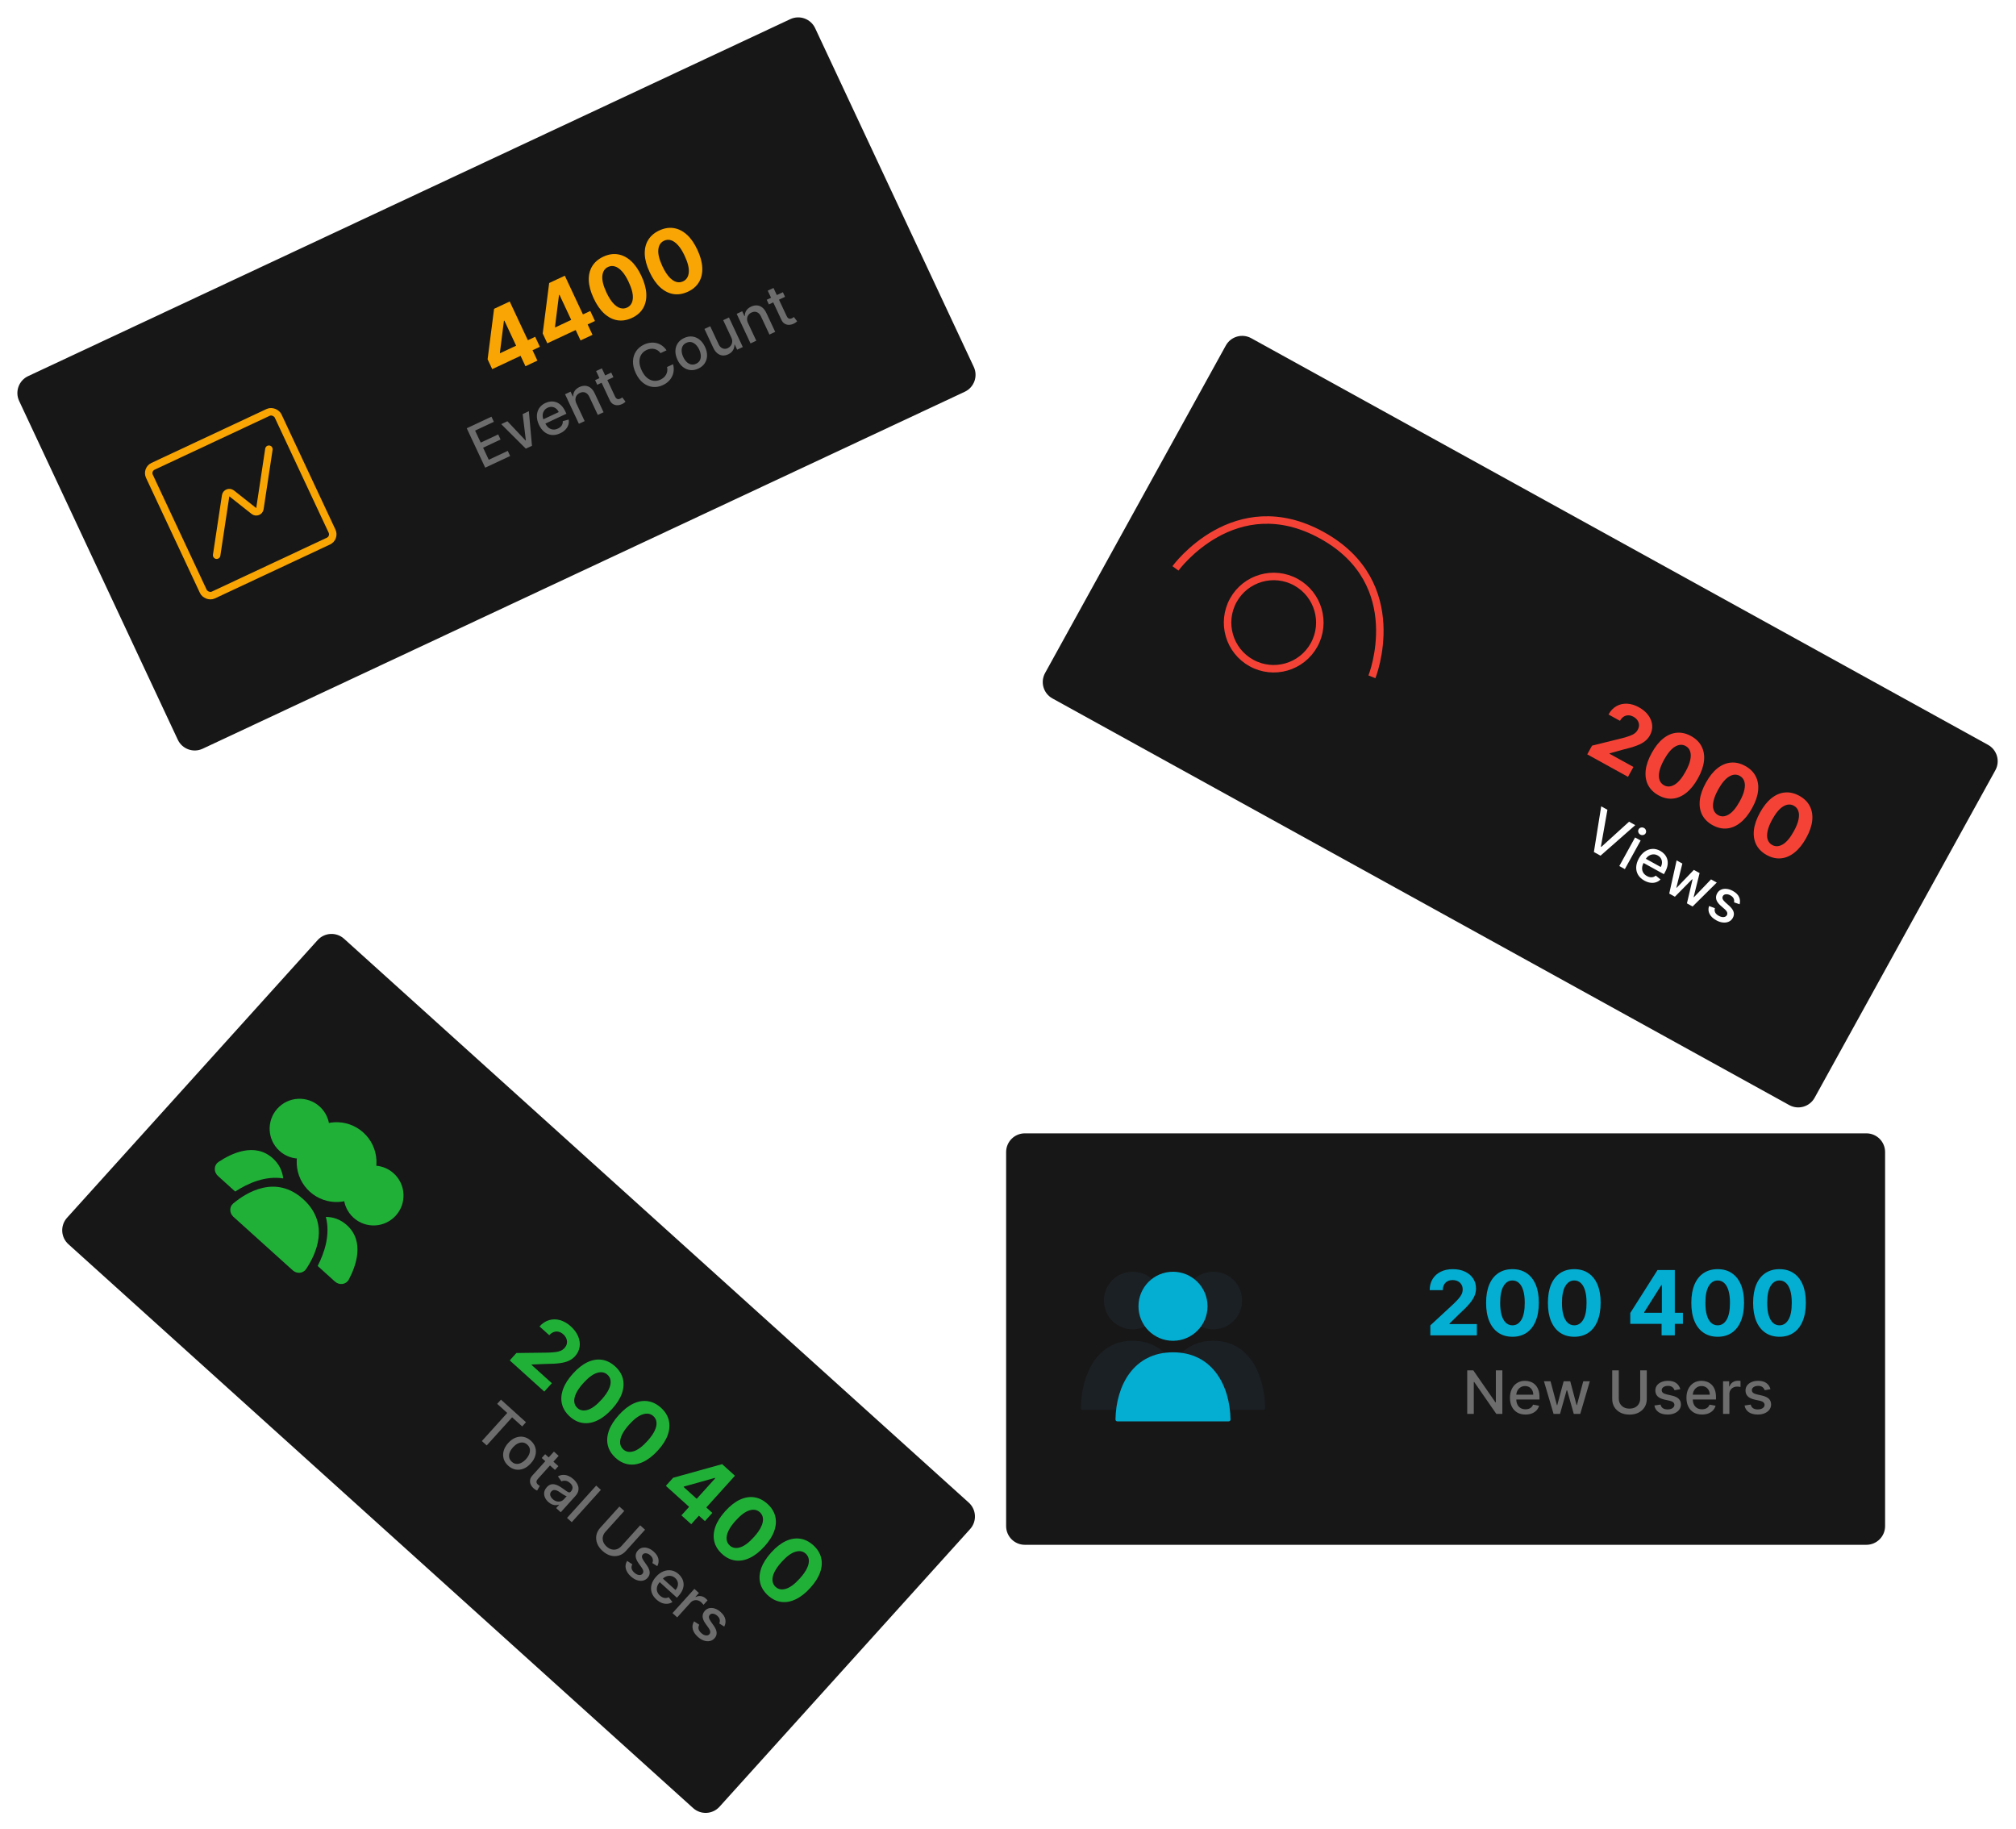 <svg width="539" height="489" viewBox="0 0 539 489" fill="none" xmlns="http://www.w3.org/2000/svg">
<g filter="url(#filter0_d_29_33)">
<path d="M84.924 251.336C86.775 249.286 89.936 249.124 91.986 250.974L259.014 401.728C261.064 403.578 261.225 406.74 259.375 408.79L192.373 483.024C190.523 485.074 187.362 485.236 185.312 483.386L18.284 332.632C16.234 330.782 16.072 327.62 17.922 325.57L84.924 251.336Z" fill="#171717"/>
</g>
<path d="M205.328 426.532C204.244 425.546 203.549 424.433 203.244 423.194C202.944 421.958 203.038 420.646 203.526 419.257C204.018 417.872 204.906 416.473 206.189 415.059C207.464 413.646 208.76 412.631 210.076 412.012C211.396 411.397 212.681 411.183 213.929 411.368C215.186 411.553 216.356 412.135 217.44 413.113C218.524 414.092 219.22 415.195 219.528 416.422C219.841 417.653 219.759 418.957 219.282 420.333C218.809 421.705 217.933 423.095 216.654 424.504C215.371 425.926 214.063 426.95 212.732 427.577C211.404 428.209 210.111 428.438 208.851 428.265C207.591 428.092 206.417 427.515 205.328 426.532ZM207.378 424.261C208.121 424.931 209.05 425.093 210.167 424.746C211.284 424.399 212.514 423.477 213.857 421.98C214.744 420.997 215.381 420.088 215.769 419.251C216.161 418.419 216.322 417.672 216.252 417.012C216.186 416.356 215.906 415.805 215.413 415.359C214.675 414.693 213.751 414.529 212.642 414.868C211.533 415.206 210.312 416.109 208.979 417.578C208.081 418.573 207.43 419.493 207.027 420.339C206.631 421.184 206.467 421.938 206.533 422.603C206.603 423.263 206.885 423.816 207.378 424.261Z" fill="#20B038"/>
<path d="M193.062 415.461C191.978 414.475 191.283 413.362 190.978 412.123C190.678 410.887 190.771 409.575 191.26 408.186C191.752 406.801 192.64 405.402 193.923 403.988C195.198 402.575 196.494 401.559 197.81 400.941C199.13 400.326 200.415 400.112 201.663 400.297C202.92 400.482 204.09 401.064 205.174 402.042C206.258 403.021 206.954 404.123 207.262 405.351C207.575 406.582 207.493 407.886 207.016 409.262C206.543 410.634 205.667 412.024 204.387 413.433C203.105 414.855 201.797 415.879 200.466 416.506C199.138 417.138 197.844 417.367 196.585 417.194C195.325 417.021 194.15 416.444 193.062 415.461ZM195.112 413.19C195.855 413.86 196.784 414.022 197.901 413.675C199.018 413.328 200.248 412.406 201.591 410.909C202.478 409.926 203.115 409.017 203.503 408.18C203.895 407.348 204.056 406.601 203.986 405.941C203.92 405.285 203.64 404.734 203.147 404.288C202.409 403.622 201.485 403.458 200.376 403.797C199.267 404.135 198.046 405.038 196.713 406.507C195.815 407.502 195.164 408.422 194.761 409.268C194.365 410.113 194.201 410.867 194.267 411.532C194.337 412.192 194.619 412.745 195.112 413.19Z" fill="#20B038"/>
<path d="M178.024 397.238L179.971 395.081L193.072 391.441L194.932 393.12L192.237 396.106L191.136 395.113L182.855 397.431L182.764 397.533L190.451 404.471L188.469 406.666L178.024 397.238ZM182.187 405.129L184.837 402.194L185.75 401.284L193.933 392.218L196.501 394.536L184.806 407.493L182.187 405.129Z" fill="#20B038"/>
<path d="M164.598 389.77C163.514 388.784 162.819 387.671 162.514 386.431C162.213 385.196 162.307 383.884 162.795 382.495C163.288 381.11 164.175 379.711 165.459 378.297C166.734 376.884 168.03 375.868 169.346 375.25C170.666 374.635 171.95 374.421 173.199 374.606C174.455 374.791 175.626 375.373 176.71 376.351C177.794 377.33 178.49 378.432 178.798 379.66C179.111 380.891 179.028 382.194 178.552 383.571C178.079 384.942 177.203 386.333 175.923 387.742C174.64 389.164 173.333 390.188 172.001 390.815C170.674 391.447 169.38 391.676 168.12 391.503C166.86 391.33 165.686 390.753 164.598 389.77ZM166.648 387.499C167.39 388.169 168.32 388.331 169.437 387.984C170.553 387.637 171.783 386.715 173.127 385.218C174.014 384.235 174.651 383.326 175.039 382.489C175.431 381.657 175.591 380.91 175.521 380.25C175.456 379.594 175.176 379.043 174.682 378.597C173.944 377.931 173.021 377.767 171.912 378.106C170.803 378.444 169.582 379.347 168.249 380.816C167.35 381.811 166.7 382.731 166.296 383.577C165.901 384.422 165.737 385.176 165.803 385.841C165.873 386.501 166.154 387.054 166.648 387.499Z" fill="#20B038"/>
<path d="M152.332 378.699C151.247 377.713 150.553 376.6 150.248 375.36C149.947 374.125 150.041 372.813 150.529 371.424C151.021 370.039 151.909 368.64 153.193 367.226C154.468 365.813 155.764 364.797 157.08 364.179C158.4 363.564 159.684 363.35 160.933 363.535C162.189 363.72 163.36 364.302 164.444 365.28C165.528 366.259 166.224 367.361 166.532 368.589C166.844 369.82 166.762 371.123 166.286 372.5C165.813 373.871 164.937 375.262 163.657 376.671C162.374 378.093 161.067 379.117 159.735 379.744C158.408 380.376 157.114 380.605 155.854 380.432C154.594 380.259 153.42 379.682 152.332 378.699ZM154.382 376.428C155.124 377.098 156.054 377.26 157.17 376.913C158.287 376.566 159.517 375.644 160.861 374.147C161.748 373.164 162.385 372.255 162.773 371.418C163.164 370.586 163.325 369.839 163.255 369.179C163.19 368.523 162.91 367.972 162.416 367.526C161.678 366.86 160.755 366.696 159.646 367.035C158.537 367.373 157.316 368.276 155.983 369.744C155.084 370.74 154.433 371.66 154.03 372.506C153.635 373.351 153.47 374.105 153.537 374.77C153.607 375.43 153.888 375.983 154.382 376.428Z" fill="#20B038"/>
<path d="M136.286 363.7L138.068 361.726L146.535 361.619C147.27 361.593 147.907 361.549 148.447 361.485C148.991 361.425 149.464 361.312 149.866 361.146C150.271 360.977 150.628 360.721 150.937 360.38C151.279 360 151.488 359.595 151.562 359.165C151.641 358.73 151.597 358.304 151.43 357.886C151.268 357.464 150.997 357.082 150.617 356.739C150.221 356.381 149.803 356.149 149.363 356.043C148.923 355.937 148.488 355.961 148.057 356.116C147.627 356.271 147.225 356.555 146.852 356.968L144.251 354.621C145.017 353.773 145.873 353.211 146.82 352.933C147.767 352.655 148.741 352.657 149.741 352.94C150.741 353.223 151.692 353.771 152.595 354.586C153.523 355.424 154.182 356.317 154.573 357.267C154.971 358.216 155.102 359.153 154.964 360.077C154.826 361.001 154.421 361.836 153.747 362.583C153.305 363.072 152.772 363.468 152.148 363.769C151.528 364.075 150.711 364.297 149.696 364.438C148.685 364.574 147.37 364.646 145.749 364.652L142.184 364.798L142.104 364.887L147.545 369.798L145.523 372.038L136.286 363.7Z" fill="#20B038"/>
<path d="M132.927 375.318L133.939 374.196L140.625 380.23L139.612 381.352L136.917 378.919L130.133 386.435L128.834 385.263L135.618 377.747L132.927 375.318ZM135.876 391.856C135.268 391.308 134.864 390.69 134.662 390.003C134.461 389.316 134.461 388.609 134.662 387.883C134.864 387.157 135.267 386.459 135.871 385.789C136.477 385.117 137.133 384.643 137.837 384.365C138.542 384.088 139.246 384.014 139.95 384.144C140.654 384.275 141.31 384.614 141.917 385.162C142.524 385.71 142.929 386.328 143.13 387.015C143.332 387.702 143.331 388.41 143.126 389.139C142.922 389.868 142.517 390.569 141.911 391.241C141.307 391.91 140.654 392.382 139.952 392.657C139.249 392.931 138.546 393.004 137.843 392.873C137.139 392.743 136.483 392.404 135.876 391.856ZM136.835 390.801C137.229 391.156 137.649 391.347 138.096 391.372C138.542 391.397 138.983 391.293 139.419 391.059C139.858 390.827 140.265 390.503 140.641 390.087C141.014 389.674 141.293 389.237 141.479 388.777C141.67 388.317 141.731 387.864 141.663 387.42C141.594 386.975 141.363 386.576 140.97 386.22C140.573 385.862 140.149 385.671 139.697 385.646C139.248 385.623 138.803 385.729 138.362 385.964C137.926 386.198 137.521 386.522 137.148 386.935C136.773 387.351 136.491 387.788 136.302 388.245C136.116 388.706 136.059 389.156 136.13 389.598C136.204 390.042 136.439 390.443 136.835 390.801ZM149.293 391.972L148.379 392.985L144.84 389.791L145.754 388.778L149.293 391.972ZM148.104 388.083L149.365 389.221L143.834 395.349C143.613 395.594 143.483 395.811 143.445 396.001C143.409 396.188 143.428 396.356 143.503 396.505C143.583 396.654 143.692 396.79 143.829 396.915C143.931 397.006 144.026 397.079 144.114 397.133C144.203 397.188 144.272 397.23 144.322 397.259L143.609 398.507C143.511 398.469 143.381 398.403 143.221 398.31C143.058 398.219 142.874 398.083 142.669 397.903C142.332 397.609 142.076 397.271 141.901 396.889C141.726 396.506 141.667 396.105 141.723 395.687C141.779 395.268 141.984 394.864 142.337 394.473L148.104 388.083ZM146.596 401.555C146.186 401.185 145.883 400.774 145.689 400.322C145.496 399.868 145.435 399.407 145.505 398.94C145.578 398.475 145.806 398.03 146.189 397.605C146.519 397.24 146.861 397.002 147.215 396.893C147.568 396.784 147.927 396.768 148.29 396.846C148.654 396.924 149.015 397.061 149.373 397.257C149.732 397.453 150.081 397.672 150.421 397.912C150.849 398.217 151.197 398.465 151.464 398.655C151.734 398.842 151.954 398.951 152.125 398.983C152.296 399.014 152.449 398.954 152.586 398.802L152.613 398.773C152.946 398.405 153.099 398.025 153.074 397.635C153.051 397.247 152.836 396.869 152.428 396.501C152.004 396.118 151.584 395.91 151.169 395.878C150.76 395.845 150.406 395.901 150.108 396.045L149.166 394.705C149.662 394.438 150.154 394.306 150.642 394.308C151.136 394.309 151.609 394.415 152.063 394.625C152.519 394.833 152.942 395.113 153.333 395.465C153.591 395.699 153.838 395.977 154.071 396.301C154.311 396.624 154.484 396.979 154.593 397.368C154.704 397.759 154.707 398.178 154.601 398.623C154.497 399.065 154.232 399.523 153.806 399.995L149.923 404.297L148.691 403.186L149.491 402.3L149.44 402.254C149.211 402.344 148.945 402.394 148.639 402.404C148.334 402.414 148.007 402.356 147.657 402.229C147.307 402.102 146.954 401.877 146.596 401.555ZM147.784 400.79C148.133 401.105 148.493 401.305 148.865 401.391C149.24 401.479 149.592 401.47 149.922 401.365C150.257 401.259 150.54 401.078 150.771 400.822L151.525 399.987C151.439 399.992 151.314 399.955 151.149 399.878C150.989 399.8 150.815 399.702 150.627 399.583C150.441 399.461 150.261 399.341 150.086 399.224C149.913 399.104 149.769 399.004 149.652 398.925C149.379 398.735 149.109 398.585 148.84 398.475C148.575 398.368 148.319 398.329 148.074 398.358C147.834 398.386 147.613 398.513 147.41 398.738C147.128 399.05 147.03 399.39 147.116 399.758C147.204 400.124 147.427 400.468 147.784 400.79ZM160.661 398.314L152.864 406.952L151.603 405.813L159.399 397.175L160.661 398.314ZM171.157 407.787L172.464 408.967L167.336 414.649C166.791 415.253 166.165 415.661 165.46 415.871C164.757 416.079 164.028 416.084 163.272 415.887C162.519 415.687 161.797 415.274 161.105 414.65C160.416 414.028 159.933 413.353 159.657 412.624C159.384 411.893 159.315 411.167 159.449 410.446C159.587 409.723 159.928 409.059 160.474 408.455L165.602 402.773L166.905 403.95L161.872 409.526C161.52 409.917 161.292 410.341 161.189 410.8C161.09 411.261 161.12 411.722 161.28 412.183C161.443 412.641 161.743 413.067 162.178 413.461C162.617 413.856 163.073 414.112 163.545 414.227C164.023 414.342 164.484 414.324 164.926 414.173C165.372 414.024 165.771 413.754 166.124 413.363L171.157 407.787ZM175.736 418.709L174.41 417.88C174.494 417.691 174.544 417.483 174.559 417.257C174.577 417.033 174.537 416.801 174.439 416.559C174.341 416.317 174.161 416.078 173.899 415.842C173.542 415.52 173.172 415.331 172.788 415.276C172.407 415.217 172.104 415.313 171.878 415.564C171.682 415.78 171.605 416.027 171.646 416.304C171.687 416.581 171.848 416.922 172.129 417.329L172.945 418.494C173.417 419.17 173.669 419.783 173.703 420.334C173.737 420.885 173.547 421.389 173.133 421.848C172.783 422.236 172.358 422.48 171.859 422.581C171.365 422.681 170.841 422.637 170.287 422.448C169.736 422.262 169.199 421.932 168.676 421.46C167.95 420.806 167.498 420.117 167.319 419.394C167.142 418.668 167.261 417.971 167.674 417.304L169.061 418.218C168.85 418.604 168.789 418.986 168.878 419.362C168.97 419.736 169.205 420.094 169.585 420.436C169.998 420.809 170.406 421.022 170.808 421.074C171.213 421.123 171.528 421.022 171.754 420.772C171.937 420.569 172.015 420.331 171.987 420.056C171.962 419.783 171.827 419.473 171.581 419.123L170.702 417.893C170.221 417.209 169.972 416.587 169.954 416.024C169.939 415.464 170.139 414.954 170.556 414.493C170.901 414.11 171.31 413.872 171.782 413.778C172.255 413.684 172.752 413.727 173.273 413.907C173.797 414.084 174.303 414.392 174.789 414.831C175.489 415.463 175.903 416.112 176.031 416.779C176.162 417.443 176.063 418.086 175.736 418.709ZM175.503 427.623C174.865 427.047 174.438 426.414 174.223 425.725C174.014 425.036 174.009 424.329 174.208 423.606C174.412 422.882 174.817 422.184 175.424 421.512C176.023 420.848 176.674 420.375 177.379 420.092C178.086 419.812 178.791 419.732 179.494 419.851C180.201 419.973 180.855 420.306 181.456 420.849C181.822 421.179 182.122 421.559 182.356 421.99C182.59 422.42 182.726 422.888 182.765 423.393C182.805 423.898 182.716 424.428 182.501 424.983C182.288 425.536 181.916 426.106 181.386 426.694L180.982 427.141L175.832 422.493L176.685 421.548L180.599 425.081C180.898 424.749 181.096 424.394 181.192 424.017C181.291 423.636 181.285 423.261 181.175 422.891C181.067 422.524 180.851 422.193 180.525 421.898C180.17 421.579 179.782 421.387 179.361 421.322C178.944 421.258 178.539 421.3 178.144 421.449C177.755 421.598 177.414 421.834 177.122 422.157L176.456 422.895C176.065 423.328 175.809 423.765 175.686 424.206C175.567 424.649 175.573 425.075 175.704 425.484C175.837 425.891 176.088 426.26 176.456 426.592C176.695 426.808 176.944 426.971 177.202 427.081C177.462 427.189 177.726 427.238 177.994 427.23C178.261 427.221 178.525 427.15 178.783 427.016L179.783 428.309C179.37 428.574 178.92 428.727 178.434 428.768C177.954 428.809 177.462 428.735 176.959 428.546C176.461 428.357 175.976 428.049 175.503 427.623ZM179.8 431.264L185.648 424.785L186.867 425.885L185.938 426.914L186.005 426.975C186.438 426.733 186.894 426.647 187.372 426.716C187.855 426.785 188.287 426.991 188.667 427.334C188.745 427.405 188.836 427.491 188.937 427.594C189.042 427.698 189.121 427.783 189.176 427.847L188.087 429.053C188.049 428.993 187.973 428.897 187.859 428.763C187.747 428.627 187.627 428.5 187.497 428.383C187.199 428.114 186.877 427.938 186.529 427.854C186.187 427.769 185.848 427.777 185.512 427.878C185.179 427.975 184.886 428.164 184.632 428.446L181.061 432.402L179.8 431.264ZM193.633 434.863L192.308 434.034C192.392 433.844 192.441 433.637 192.457 433.411C192.475 433.187 192.435 432.954 192.336 432.713C192.238 432.471 192.058 432.232 191.797 431.996C191.44 431.674 191.069 431.485 190.686 431.429C190.305 431.371 190.001 431.467 189.775 431.717C189.58 431.934 189.503 432.181 189.544 432.457C189.585 432.734 189.746 433.076 190.027 433.483L190.842 434.648C191.314 435.324 191.567 435.937 191.6 436.488C191.634 437.038 191.444 437.543 191.03 438.001C190.68 438.389 190.255 438.634 189.756 438.734C189.263 438.835 188.739 438.79 188.185 438.602C187.633 438.415 187.096 438.086 186.573 437.614C185.848 436.959 185.395 436.27 185.216 435.547C185.04 434.822 185.158 434.125 185.572 433.457L186.958 434.372C186.747 434.758 186.687 435.139 186.776 435.516C186.867 435.889 187.103 436.247 187.482 436.59C187.896 436.963 188.303 437.175 188.706 437.227C189.11 437.276 189.426 437.176 189.652 436.925C189.834 436.723 189.912 436.484 189.885 436.209C189.86 435.937 189.725 435.626 189.479 435.277L188.599 434.047C188.119 433.363 187.87 432.74 187.852 432.178C187.836 431.618 188.037 431.108 188.453 430.647C188.798 430.264 189.207 430.026 189.68 429.932C190.152 429.838 190.649 429.881 191.171 430.061C191.695 430.238 192.2 430.546 192.686 430.985C193.387 431.617 193.801 432.266 193.929 432.933C194.059 433.597 193.961 434.24 193.633 434.863Z" fill="#6D6D6D"/>
<path d="M82.843 318.608C87.217 322.555 93.962 322.209 97.909 317.836C101.856 313.463 101.51 306.718 97.137 302.771C92.764 298.824 86.019 299.169 82.072 303.543C78.125 307.916 78.47 314.661 82.843 318.608Z" fill="#20B038"/>
<path d="M94.528 325.562C97.808 328.522 102.867 328.263 105.827 324.983C108.787 321.703 108.528 316.645 105.249 313.684C101.969 310.724 96.91 310.983 93.95 314.263C90.989 317.543 91.248 322.601 94.528 325.562Z" fill="#20B038"/>
<path d="M74.732 307.694C78.012 310.655 83.071 310.396 86.031 307.116C88.992 303.836 88.733 298.777 85.453 295.817C82.173 292.857 77.114 293.116 74.154 296.396C71.193 299.675 71.452 304.734 74.732 307.694Z" fill="#20B038"/>
<path fill-rule="evenodd" clip-rule="evenodd" d="M84.933 338.455L89.539 342.612C90.71 343.669 92.519 343.47 93.26 342.077C95.158 338.509 97.588 331.915 92.742 327.541C90.988 325.958 89.041 325.353 87.113 325.332C88.35 329.962 86.833 334.746 84.933 338.455Z" fill="#20B038"/>
<path fill-rule="evenodd" clip-rule="evenodd" d="M75.719 315.047C75.501 313.131 74.7 311.257 72.946 309.674C68.1 305.3 61.789 308.39 58.433 310.643C57.123 311.523 57.11 313.342 58.281 314.4L62.887 318.556C66.382 316.288 70.986 314.29 75.719 315.047Z" fill="#20B038"/>
<path d="M81.057 320.587C88.399 327.214 84.397 335.46 81.84 339.277C81.02 340.501 79.348 340.598 78.255 339.612L62.418 325.318C61.325 324.331 61.252 322.658 62.385 321.718C65.921 318.784 73.715 313.961 81.057 320.587Z" fill="#20B038"/>
<g filter="url(#filter1_d_29_33)">
<path d="M5.121 107.201C3.949 104.701 5.027 101.724 7.528 100.553L211.287 5.121C213.788 3.949 216.765 5.027 217.936 7.528L260.35 98.088C261.521 100.588 260.443 103.565 257.943 104.736L54.184 200.168C51.683 201.339 48.706 200.262 47.535 197.761L5.121 107.201Z" fill="#171717"/>
</g>
<path d="M183.924 77.989C182.594 78.606 181.298 78.814 180.038 78.614C178.782 78.412 177.609 77.816 176.519 76.827C175.433 75.836 174.488 74.475 173.684 72.743C172.876 71.02 172.443 69.431 172.384 67.979C172.33 66.523 172.63 65.256 173.286 64.177C173.944 63.091 174.934 62.238 176.257 61.619C177.579 61 178.865 60.786 180.116 60.978C181.372 61.168 182.542 61.75 183.625 62.723C184.706 63.691 185.647 65.038 186.45 66.765C187.262 68.499 187.698 70.101 187.76 71.572C187.826 73.04 187.536 74.321 186.887 75.415C186.239 76.51 185.251 77.368 183.924 77.989ZM182.626 75.219C183.532 74.794 184.041 74 184.155 72.837C184.269 71.673 183.896 70.181 183.038 68.362C182.477 67.163 181.886 66.223 181.265 65.541C180.65 64.857 180.024 64.419 179.389 64.227C178.758 64.033 178.142 64.077 177.54 64.359C176.639 64.781 176.13 65.568 176.011 66.722C175.893 67.875 176.251 69.351 177.087 71.149C177.656 72.364 178.252 73.321 178.874 74.02C179.5 74.713 180.131 75.157 180.769 75.354C181.405 75.546 182.024 75.5 182.626 75.219Z" fill="#F9A503"/>
<path d="M168.96 84.998C167.63 85.614 166.335 85.822 165.074 85.622C163.819 85.42 162.646 84.824 161.555 83.835C160.47 82.844 159.525 81.483 158.72 79.752C157.913 78.028 157.479 76.44 157.42 74.987C157.366 73.531 157.667 72.264 158.322 71.186C158.98 70.1 159.971 69.247 161.293 68.627C162.615 68.008 163.902 67.794 165.153 67.987C166.409 68.177 167.578 68.758 168.661 69.731C169.742 70.7 170.684 72.047 171.486 73.773C172.298 75.507 172.735 77.109 172.796 78.58C172.863 80.048 172.572 81.329 171.924 82.424C171.275 83.518 170.288 84.376 168.96 84.998ZM167.662 82.227C168.568 81.803 169.078 81.009 169.191 79.845C169.305 78.681 168.933 77.19 168.075 75.371C167.513 74.172 166.922 73.231 166.302 72.549C165.686 71.865 165.061 71.427 164.425 71.236C163.795 71.041 163.178 71.085 162.576 71.367C161.676 71.789 161.166 72.577 161.048 73.73C160.929 74.884 161.288 76.359 162.124 78.158C162.693 79.372 163.288 80.329 163.911 81.029C164.536 81.721 165.168 82.165 165.806 82.362C166.442 82.554 167.06 82.509 167.662 82.227Z" fill="#F9A503"/>
<path d="M146.329 91.785L145.096 89.153L146.826 75.666L149.095 74.604L150.802 78.247L149.459 78.876L148.382 87.408L148.44 87.531L157.817 83.139L159.072 85.817L146.329 91.785ZM155.217 91.01L153.54 87.429L153.056 86.235L147.876 75.175L151.009 73.707L158.413 89.514L155.217 91.01Z" fill="#F9A503"/>
<path d="M131.599 98.684L130.366 96.052L132.096 82.565L134.365 81.503L136.071 85.146L134.729 85.775L133.652 94.307L133.71 94.43L143.087 90.038L144.342 92.716L131.599 98.684ZM140.487 97.909L138.81 94.328L138.326 93.134L133.146 82.074L136.279 80.606L143.683 96.413L140.487 97.909Z" fill="#F9A503"/>
<path d="M129.726 125.034L124.791 114.497L131.397 111.402L132.038 112.771L127.022 115.121L128.525 118.331L133.198 116.143L133.836 117.507L129.164 119.695L130.675 122.921L135.754 120.543L136.395 121.911L129.726 125.034ZM141.393 109.933L142.228 119.179L140.582 119.95L134.009 113.391L135.661 112.618L140.511 117.762L140.593 117.724L139.741 110.707L141.393 109.933ZM149.752 115.85C148.974 116.214 148.225 116.362 147.507 116.293C146.79 116.218 146.137 115.949 145.547 115.485C144.959 115.016 144.474 114.371 144.09 113.551C143.71 112.742 143.527 111.958 143.54 111.199C143.556 110.438 143.756 109.757 144.139 109.155C144.525 108.552 145.086 108.078 145.82 107.734C146.266 107.526 146.732 107.397 147.22 107.348C147.708 107.3 148.192 107.355 148.672 107.515C149.153 107.675 149.607 107.962 150.035 108.376C150.462 108.787 150.843 109.351 151.179 110.068L151.435 110.613L145.152 113.556L144.612 112.403L149.387 110.167C149.198 109.762 148.947 109.442 148.636 109.207C148.324 108.969 147.976 108.828 147.592 108.786C147.212 108.743 146.823 108.814 146.425 109C145.993 109.203 145.666 109.486 145.443 109.85C145.222 110.208 145.103 110.598 145.087 111.02C145.073 111.436 145.159 111.842 145.343 112.236L145.765 113.137C146.013 113.665 146.316 114.071 146.674 114.355C147.037 114.637 147.431 114.797 147.859 114.835C148.285 114.87 148.723 114.782 149.172 114.571C149.464 114.435 149.711 114.269 149.912 114.074C150.112 113.876 150.26 113.652 150.356 113.402C150.453 113.152 150.489 112.882 150.466 112.591L152.045 112.172C152.129 112.655 152.096 113.129 151.945 113.593C151.796 114.052 151.537 114.476 151.168 114.867C150.8 115.252 150.329 115.58 149.752 115.85ZM154.116 107.889L156.314 112.582L154.775 113.302L151.074 105.399L152.551 104.707L153.153 105.994L153.251 105.948C153.237 105.444 153.364 104.975 153.633 104.539C153.905 104.102 154.338 103.745 154.931 103.467C155.47 103.215 155.994 103.107 156.505 103.144C157.014 103.177 157.484 103.363 157.914 103.701C158.344 104.039 158.712 104.534 159.017 105.186L161.372 110.213L159.833 110.934L157.566 106.092C157.297 105.519 156.938 105.141 156.489 104.958C156.038 104.772 155.552 104.801 155.03 105.046C154.674 105.213 154.392 105.438 154.187 105.723C153.985 106.006 153.873 106.334 153.852 106.708C153.832 107.077 153.92 107.471 154.116 107.889ZM163.423 99.615L164.001 100.85L159.684 102.872L159.106 101.637L163.423 99.615ZM159.377 99.201L160.915 98.481L164.417 105.957C164.557 106.256 164.706 106.459 164.866 106.569C165.025 106.674 165.187 106.722 165.353 106.711C165.521 106.695 165.689 106.647 165.858 106.569C165.981 106.511 166.085 106.452 166.17 106.391C166.254 106.331 166.32 106.283 166.367 106.249L167.24 107.389C167.166 107.466 167.056 107.559 166.907 107.671C166.76 107.786 166.564 107.903 166.319 108.022C165.917 108.218 165.506 108.323 165.085 108.336C164.665 108.349 164.272 108.248 163.909 108.034C163.545 107.819 163.251 107.474 163.028 106.997L159.377 99.201ZM178.206 93.658L176.601 94.409C176.379 94.095 176.122 93.847 175.832 93.665C175.542 93.483 175.232 93.359 174.904 93.291C174.575 93.223 174.238 93.214 173.893 93.262C173.551 93.309 173.212 93.412 172.876 93.569C172.269 93.854 171.796 94.261 171.459 94.791C171.125 95.32 170.958 95.944 170.956 96.664C170.958 97.383 171.158 98.167 171.557 99.018C171.958 99.876 172.435 100.535 172.985 100.997C173.54 101.457 174.127 101.725 174.749 101.802C175.371 101.879 175.982 101.777 176.582 101.496C176.915 101.34 177.209 101.147 177.466 100.918C177.725 100.684 177.934 100.421 178.094 100.129C178.254 99.836 178.358 99.522 178.405 99.186C178.455 98.845 178.433 98.491 178.341 98.124L179.949 97.378C180.106 97.936 180.162 98.491 180.12 99.042C180.078 99.588 179.94 100.109 179.703 100.605C179.469 101.095 179.146 101.541 178.736 101.942C178.326 102.344 177.831 102.68 177.251 102.951C176.339 103.379 175.425 103.543 174.509 103.445C173.591 103.344 172.737 102.985 171.946 102.368C171.159 101.75 170.502 100.88 169.977 99.758C169.45 98.633 169.204 97.571 169.238 96.572C169.27 95.57 169.542 94.685 170.053 93.919C170.563 93.149 171.272 92.551 172.181 92.125C172.74 91.864 173.299 91.7 173.858 91.635C174.419 91.564 174.966 91.593 175.498 91.72C176.029 91.844 176.525 92.067 176.986 92.391C177.445 92.711 177.852 93.133 178.206 93.658ZM186.72 98.536C185.979 98.883 185.253 99.016 184.541 98.935C183.83 98.854 183.179 98.58 182.587 98.112C181.996 97.644 181.509 97.002 181.127 96.186C180.743 95.366 180.56 94.578 180.577 93.821C180.595 93.064 180.801 92.386 181.194 91.788C181.587 91.189 182.154 90.717 182.895 90.37C183.636 90.023 184.362 89.89 185.074 89.971C185.785 90.052 186.437 90.328 187.03 90.799C187.623 91.27 188.111 91.915 188.495 92.735C188.878 93.551 189.059 94.336 189.04 95.09C189.02 95.844 188.814 96.519 188.421 97.118C188.028 97.716 187.461 98.189 186.72 98.536ZM186.12 97.242C186.6 97.017 186.939 96.704 187.135 96.302C187.332 95.9 187.407 95.453 187.36 94.96C187.317 94.466 187.177 93.965 186.939 93.458C186.703 92.953 186.409 92.526 186.057 92.177C185.706 91.822 185.313 91.59 184.877 91.481C184.441 91.371 183.983 91.429 183.503 91.654C183.019 91.88 182.678 92.197 182.479 92.604C182.284 93.009 182.209 93.46 182.254 93.958C182.301 94.45 182.442 94.949 182.678 95.453C182.916 95.961 183.209 96.39 183.558 96.741C183.91 97.091 184.303 97.319 184.738 97.425C185.175 97.529 185.636 97.468 186.12 97.242ZM195.518 90.224L193.351 85.598L194.895 84.875L198.596 92.779L197.084 93.487L196.443 92.118L196.36 92.157C196.376 92.664 196.249 93.152 195.98 93.621C195.712 94.086 195.281 94.457 194.688 94.735C194.18 94.972 193.679 95.071 193.183 95.032C192.689 94.987 192.228 94.795 191.797 94.457C191.37 94.118 191.004 93.622 190.699 92.97L188.345 87.943L189.883 87.222L192.151 92.064C192.403 92.603 192.753 92.962 193.201 93.141C193.649 93.32 194.111 93.298 194.588 93.075C194.876 92.94 195.129 92.734 195.346 92.456C195.567 92.177 195.703 91.848 195.755 91.468C195.811 91.086 195.732 90.672 195.518 90.224ZM200.004 86.397L202.202 91.09L200.664 91.81L196.962 83.907L198.439 83.215L199.041 84.502L199.139 84.456C199.125 83.952 199.252 83.483 199.521 83.047C199.793 82.61 200.226 82.253 200.819 81.975C201.358 81.723 201.882 81.615 202.393 81.652C202.902 81.685 203.372 81.871 203.802 82.209C204.233 82.547 204.6 83.042 204.906 83.694L207.26 88.721L205.722 89.442L203.454 84.6C203.186 84.027 202.827 83.649 202.377 83.466C201.926 83.28 201.44 83.309 200.919 83.553C200.562 83.721 200.281 83.946 200.075 84.231C199.873 84.514 199.761 84.842 199.74 85.216C199.72 85.585 199.808 85.979 200.004 86.397ZM209.311 78.123L209.889 79.358L205.572 81.38L204.994 80.145L209.311 78.123ZM205.265 77.709L206.803 76.989L210.305 84.465C210.445 84.764 210.595 84.967 210.755 85.077C210.913 85.182 211.075 85.23 211.241 85.219C211.41 85.203 211.578 85.155 211.746 85.077C211.869 85.019 211.973 84.96 212.058 84.899C212.143 84.838 212.208 84.791 212.255 84.757L213.128 85.897C213.055 85.974 212.944 86.067 212.795 86.179C212.648 86.293 212.452 86.41 212.207 86.53C211.805 86.726 211.394 86.831 210.974 86.844C210.553 86.857 210.161 86.756 209.797 86.541C209.433 86.327 209.139 85.982 208.916 85.505L205.265 77.709Z" fill="#6D6D6D"/>
<path d="M71.894 120.097L69.494 135.981C69.379 136.74 68.487 137.092 67.885 136.616L61.935 131.911C61.333 131.435 60.441 131.787 60.326 132.546L57.926 148.43" stroke="#F9A503" stroke-width="2" stroke-linecap="round" stroke-linejoin="round"/>
<rect x="39.098" y="125.519" width="38" height="38" rx="2" transform="rotate(-25.096 39.098 125.519)" stroke="#F9A503" stroke-width="2"/>
<g filter="url(#filter2_d_29_33)">
<path d="M269 308C269 305.239 271.239 303 274 303H499C501.761 303 504 305.239 504 308V408C504 410.761 501.761 413 499 413H274C271.239 413 269 410.761 269 408V308Z" fill="#171717"/>
</g>
<path d="M475.766 357.384C474.3 357.378 473.039 357.017 471.982 356.301C470.931 355.585 470.121 354.548 469.553 353.19C468.991 351.832 468.712 350.199 468.718 348.29C468.718 346.386 468.999 344.764 469.562 343.423C470.13 342.082 470.94 341.062 471.991 340.364C473.048 339.659 474.306 339.307 475.766 339.307C477.227 339.307 478.482 339.659 479.533 340.364C480.59 341.068 481.403 342.091 481.971 343.432C482.539 344.767 482.82 346.386 482.815 348.29C482.815 350.205 482.531 351.841 481.962 353.199C481.4 354.557 480.593 355.594 479.542 356.31C478.491 357.026 477.232 357.384 475.766 357.384ZM475.766 354.324C476.766 354.324 477.565 353.821 478.161 352.815C478.758 351.81 479.053 350.301 479.048 348.29C479.048 346.966 478.911 345.864 478.638 344.983C478.371 344.102 477.991 343.44 477.496 342.997C477.008 342.554 476.431 342.332 475.766 342.332C474.772 342.332 473.977 342.83 473.38 343.824C472.783 344.818 472.482 346.307 472.477 348.29C472.477 349.631 472.61 350.75 472.877 351.648C473.15 352.54 473.533 353.21 474.028 353.659C474.522 354.102 475.102 354.324 475.766 354.324Z" fill="#03AED2"/>
<path d="M459.243 357.384C457.777 357.378 456.516 357.017 455.459 356.301C454.408 355.585 453.598 354.548 453.03 353.19C452.467 351.832 452.189 350.199 452.195 348.29C452.195 346.386 452.476 344.764 453.038 343.423C453.607 342.082 454.416 341.062 455.467 340.364C456.524 339.659 457.783 339.307 459.243 339.307C460.703 339.307 461.959 339.659 463.01 340.364C464.067 341.068 464.879 342.091 465.447 343.432C466.016 344.767 466.297 346.386 466.291 348.29C466.291 350.205 466.007 351.841 465.439 353.199C464.876 354.557 464.07 355.594 463.018 356.31C461.967 357.026 460.709 357.384 459.243 357.384ZM459.243 354.324C460.243 354.324 461.041 353.821 461.638 352.815C462.234 351.81 462.53 350.301 462.524 348.29C462.524 346.966 462.388 345.864 462.115 344.983C461.848 344.102 461.467 343.44 460.973 342.997C460.484 342.554 459.908 342.332 459.243 342.332C458.249 342.332 457.453 342.83 456.857 343.824C456.26 344.818 455.959 346.307 455.953 348.29C455.953 349.631 456.087 350.75 456.354 351.648C456.626 352.54 457.01 353.21 457.504 353.659C457.999 354.102 458.578 354.324 459.243 354.324Z" fill="#03AED2"/>
<path d="M435.869 353.932V351.026L443.156 339.545H445.662V343.568H444.179L439.585 350.838V350.974H449.94V353.932H435.869ZM444.247 357V353.045L444.315 351.759V339.545H447.776V357H444.247Z" fill="#03AED2"/>
<path d="M420.899 357.384C419.433 357.378 418.172 357.017 417.115 356.301C416.064 355.585 415.254 354.548 414.686 353.19C414.124 351.832 413.845 350.199 413.851 348.29C413.851 346.386 414.132 344.764 414.695 343.423C415.263 342.082 416.072 341.062 417.124 340.364C418.18 339.659 419.439 339.307 420.899 339.307C422.359 339.307 423.615 339.659 424.666 340.364C425.723 341.068 426.536 342.091 427.104 343.432C427.672 344.767 427.953 346.386 427.947 348.29C427.947 350.205 427.663 351.841 427.095 353.199C426.533 354.557 425.726 355.594 424.675 356.31C423.624 357.026 422.365 357.384 420.899 357.384ZM420.899 354.324C421.899 354.324 422.697 353.821 423.294 352.815C423.891 351.81 424.186 350.301 424.18 348.29C424.18 346.966 424.044 345.864 423.771 344.983C423.504 344.102 423.124 343.44 422.629 342.997C422.141 342.554 421.564 342.332 420.899 342.332C419.905 342.332 419.109 342.83 418.513 343.824C417.916 344.818 417.615 346.307 417.609 348.29C417.609 349.631 417.743 350.75 418.01 351.648C418.283 352.54 418.666 353.21 419.161 353.659C419.655 354.102 420.234 354.324 420.899 354.324Z" fill="#03AED2"/>
<path d="M404.376 357.384C402.91 357.378 401.648 357.017 400.592 356.301C399.54 355.585 398.731 354.548 398.163 353.19C397.6 351.832 397.322 350.199 397.327 348.29C397.327 346.386 397.609 344.764 398.171 343.423C398.739 342.082 399.549 341.062 400.6 340.364C401.657 339.659 402.915 339.307 404.376 339.307C405.836 339.307 407.092 339.659 408.143 340.364C409.2 341.068 410.012 342.091 410.58 343.432C411.148 344.767 411.43 346.386 411.424 348.29C411.424 350.205 411.14 351.841 410.572 353.199C410.009 354.557 409.202 355.594 408.151 356.31C407.1 357.026 405.842 357.384 404.376 357.384ZM404.376 354.324C405.376 354.324 406.174 353.821 406.771 352.815C407.367 351.81 407.663 350.301 407.657 348.29C407.657 346.966 407.521 345.864 407.248 344.983C406.981 344.102 406.6 343.44 406.106 342.997C405.617 342.554 405.04 342.332 404.376 342.332C403.381 342.332 402.586 342.83 401.989 343.824C401.393 344.818 401.092 346.307 401.086 348.29C401.086 349.631 401.219 350.75 401.487 351.648C401.759 352.54 402.143 353.21 402.637 353.659C403.131 354.102 403.711 354.324 404.376 354.324Z" fill="#03AED2"/>
<path d="M382.415 357V354.341L388.628 348.588C389.156 348.077 389.599 347.616 389.957 347.207C390.321 346.798 390.597 346.398 390.784 346.006C390.972 345.608 391.065 345.179 391.065 344.719C391.065 344.207 390.949 343.767 390.716 343.398C390.483 343.023 390.165 342.736 389.761 342.537C389.358 342.332 388.901 342.23 388.389 342.23C387.855 342.23 387.389 342.338 386.991 342.554C386.594 342.77 386.287 343.08 386.071 343.483C385.855 343.886 385.747 344.366 385.747 344.923H382.244C382.244 343.781 382.503 342.79 383.02 341.949C383.537 341.108 384.261 340.457 385.193 339.997C386.125 339.537 387.199 339.307 388.415 339.307C389.665 339.307 390.753 339.528 391.679 339.972C392.611 340.409 393.335 341.017 393.852 341.795C394.369 342.574 394.628 343.466 394.628 344.472C394.628 345.131 394.497 345.781 394.236 346.423C393.98 347.065 393.523 347.778 392.864 348.562C392.205 349.341 391.276 350.276 390.077 351.366L387.528 353.864V353.983H394.858V357H382.415Z" fill="#03AED2"/>
<path d="M401.67 366.364V378H400.057L394.142 369.466H394.034V378H392.278V366.364H393.903L399.824 374.909H399.932V366.364H401.67ZM407.857 378.176C406.997 378.176 406.256 377.992 405.635 377.625C405.018 377.254 404.54 376.733 404.203 376.062C403.87 375.388 403.703 374.598 403.703 373.693C403.703 372.799 403.87 372.011 404.203 371.33C404.54 370.648 405.01 370.116 405.612 369.733C406.218 369.35 406.927 369.159 407.737 369.159C408.23 369.159 408.707 369.241 409.169 369.403C409.631 369.566 410.046 369.822 410.413 370.17C410.781 370.519 411.071 370.972 411.283 371.528C411.495 372.081 411.601 372.754 411.601 373.545V374.148H404.663V372.875H409.936C409.936 372.428 409.845 372.032 409.663 371.688C409.482 371.339 409.226 371.064 408.896 370.864C408.571 370.663 408.188 370.562 407.749 370.562C407.271 370.562 406.855 370.68 406.499 370.915C406.146 371.146 405.874 371.449 405.68 371.824C405.491 372.195 405.396 372.598 405.396 373.034V374.028C405.396 374.612 405.499 375.108 405.703 375.517C405.911 375.926 406.201 376.239 406.572 376.455C406.944 376.667 407.377 376.773 407.874 376.773C408.196 376.773 408.489 376.727 408.754 376.636C409.019 376.542 409.249 376.402 409.442 376.216C409.635 376.03 409.783 375.801 409.885 375.528L411.493 375.818C411.364 376.292 411.133 376.706 410.8 377.062C410.47 377.415 410.055 377.689 409.555 377.886C409.059 378.08 408.493 378.176 407.857 378.176ZM415.362 378L412.794 369.273H414.55L416.26 375.682H416.345L418.061 369.273H419.817L421.521 375.653H421.607L423.305 369.273H425.061L422.499 378H420.766L418.993 371.699H418.862L417.089 378H415.362ZM438.527 366.364H440.288V374.017C440.288 374.831 440.097 375.553 439.714 376.182C439.332 376.807 438.794 377.299 438.101 377.659C437.408 378.015 436.595 378.193 435.663 378.193C434.735 378.193 433.925 378.015 433.232 377.659C432.538 377.299 432 376.807 431.618 376.182C431.235 375.553 431.044 374.831 431.044 374.017V366.364H432.8V373.875C432.8 374.402 432.915 374.869 433.146 375.278C433.381 375.688 433.713 376.009 434.141 376.244C434.569 376.475 435.076 376.591 435.663 376.591C436.254 376.591 436.764 376.475 437.192 376.244C437.624 376.009 437.953 375.688 438.18 375.278C438.411 374.869 438.527 374.402 438.527 373.875V366.364ZM449.244 371.403L447.705 371.676C447.64 371.479 447.538 371.292 447.398 371.114C447.261 370.936 447.076 370.79 446.841 370.676C446.606 370.562 446.313 370.506 445.96 370.506C445.479 370.506 445.078 370.614 444.756 370.83C444.434 371.042 444.273 371.316 444.273 371.653C444.273 371.945 444.381 372.18 444.597 372.358C444.813 372.536 445.161 372.682 445.642 372.795L447.028 373.114C447.831 373.299 448.43 373.585 448.824 373.972C449.218 374.358 449.415 374.86 449.415 375.477C449.415 376 449.263 376.466 448.96 376.875C448.661 377.28 448.242 377.598 447.705 377.83C447.17 378.061 446.551 378.176 445.847 378.176C444.869 378.176 444.072 377.968 443.455 377.551C442.837 377.131 442.458 376.534 442.318 375.761L443.96 375.511C444.063 375.939 444.273 376.263 444.591 376.483C444.909 376.699 445.324 376.807 445.835 376.807C446.392 376.807 446.837 376.691 447.17 376.46C447.504 376.225 447.67 375.939 447.67 375.602C447.67 375.33 447.568 375.1 447.364 374.915C447.163 374.729 446.854 374.589 446.438 374.494L444.96 374.17C444.146 373.985 443.544 373.689 443.153 373.284C442.767 372.879 442.574 372.366 442.574 371.744C442.574 371.229 442.718 370.778 443.006 370.392C443.294 370.006 443.691 369.705 444.199 369.489C444.706 369.269 445.288 369.159 445.943 369.159C446.886 369.159 447.629 369.364 448.17 369.773C448.712 370.178 449.07 370.722 449.244 371.403ZM455.044 378.176C454.184 378.176 453.444 377.992 452.822 377.625C452.205 377.254 451.728 376.733 451.391 376.062C451.057 375.388 450.891 374.598 450.891 373.693C450.891 372.799 451.057 372.011 451.391 371.33C451.728 370.648 452.197 370.116 452.8 369.733C453.406 369.35 454.114 369.159 454.925 369.159C455.417 369.159 455.894 369.241 456.357 369.403C456.819 369.566 457.233 369.822 457.601 370.17C457.968 370.519 458.258 370.972 458.47 371.528C458.682 372.081 458.788 372.754 458.788 373.545V374.148H451.851V372.875H457.124C457.124 372.428 457.033 372.032 456.851 371.688C456.669 371.339 456.413 371.064 456.084 370.864C455.758 370.663 455.375 370.562 454.936 370.562C454.459 370.562 454.042 370.68 453.686 370.915C453.334 371.146 453.061 371.449 452.868 371.824C452.679 372.195 452.584 372.598 452.584 373.034V374.028C452.584 374.612 452.686 375.108 452.891 375.517C453.099 375.926 453.389 376.239 453.76 376.455C454.131 376.667 454.565 376.773 455.061 376.773C455.383 376.773 455.677 376.727 455.942 376.636C456.207 376.542 456.436 376.402 456.629 376.216C456.822 376.03 456.97 375.801 457.072 375.528L458.68 375.818C458.552 376.292 458.321 376.706 457.987 377.062C457.658 377.415 457.243 377.689 456.743 377.886C456.247 378.08 455.68 378.176 455.044 378.176ZM460.673 378V369.273H462.315V370.659H462.406C462.565 370.189 462.846 369.82 463.247 369.551C463.652 369.278 464.111 369.142 464.622 369.142C464.728 369.142 464.853 369.146 464.997 369.153C465.145 369.161 465.26 369.17 465.344 369.182V370.807C465.276 370.788 465.154 370.767 464.98 370.744C464.806 370.718 464.632 370.705 464.457 370.705C464.056 370.705 463.698 370.79 463.384 370.96C463.073 371.127 462.827 371.36 462.645 371.659C462.463 371.955 462.372 372.292 462.372 372.67V378H460.673ZM473.354 371.403L471.814 371.676C471.75 371.479 471.647 371.292 471.507 371.114C471.371 370.936 471.185 370.79 470.95 370.676C470.715 370.562 470.422 370.506 470.07 370.506C469.589 370.506 469.187 370.614 468.865 370.83C468.543 371.042 468.382 371.316 468.382 371.653C468.382 371.945 468.49 372.18 468.706 372.358C468.922 372.536 469.27 372.682 469.751 372.795L471.138 373.114C471.941 373.299 472.539 373.585 472.933 373.972C473.327 374.358 473.524 374.86 473.524 375.477C473.524 376 473.373 376.466 473.07 376.875C472.77 377.28 472.352 377.598 471.814 377.83C471.28 378.061 470.661 378.176 469.956 378.176C468.979 378.176 468.181 377.968 467.564 377.551C466.946 377.131 466.568 376.534 466.428 375.761L468.07 375.511C468.172 375.939 468.382 376.263 468.7 376.483C469.018 376.699 469.433 376.807 469.945 376.807C470.501 376.807 470.946 376.691 471.28 376.46C471.613 376.225 471.78 375.939 471.78 375.602C471.78 375.33 471.678 375.1 471.473 374.915C471.272 374.729 470.964 374.589 470.547 374.494L469.07 374.17C468.255 373.985 467.653 373.689 467.263 373.284C466.876 372.879 466.683 372.366 466.683 371.744C466.683 371.229 466.827 370.778 467.115 370.392C467.403 370.006 467.801 369.705 468.308 369.489C468.816 369.269 469.397 369.159 470.053 369.159C470.996 369.159 471.738 369.364 472.28 369.773C472.821 370.178 473.179 370.722 473.354 371.403Z" fill="#6D6D6D"/>
<rect width="24" height="24" transform="translate(301 346)" fill="#171717"/>
<path d="M310.543 376.423C310.69 367.362 314.867 358.462 324.385 358.462C333.902 358.462 338.079 367.362 338.227 376.423C338.231 376.699 338.007 376.923 337.731 376.923H311.038C310.762 376.923 310.538 376.699 310.543 376.423Z" fill="#2A4157" fill-opacity="0.24"/>
<path d="M289.004 376.423C289.152 367.362 293.329 358.462 302.846 358.462C312.363 358.462 316.54 367.362 316.688 376.423C316.693 376.699 316.468 376.923 316.192 376.923H289.5C289.224 376.923 289 376.699 289.004 376.423Z" fill="#2A4157" fill-opacity="0.24"/>
<ellipse cx="324.385" cy="347.692" rx="7.692" ry="7.692" fill="#2A4157" fill-opacity="0.24"/>
<ellipse cx="7.692" cy="7.692" rx="7.692" ry="7.692" transform="matrix(-1 0 0 1 310.538 340)" fill="#2A4157" fill-opacity="0.24"/>
<path d="M298.235 379.5C298.399 370.439 303.041 361.538 313.615 361.538C324.19 361.538 328.831 370.439 328.995 379.5C329 379.776 328.776 380 328.5 380H298.731C298.455 380 298.23 379.776 298.235 379.5Z" fill="#03AED2"/>
<circle cx="313.615" cy="349.231" r="9.231" fill="#03AED2"/>
<g filter="url(#filter3_d_29_33)">
<path d="M327.735 92.378C329.069 89.96 332.111 89.082 334.528 90.416L531.519 199.133C533.937 200.468 534.815 203.509 533.481 205.927L485.162 293.479C483.828 295.896 480.786 296.775 478.369 295.44L281.378 186.723C278.96 185.388 278.082 182.347 279.416 179.929L327.735 92.378Z" fill="#171717"/>
</g>
<path d="M472.342 228.59C471.062 227.877 470.132 226.951 469.552 225.814C468.978 224.679 468.77 223.38 468.929 221.917C469.092 220.456 469.638 218.891 470.565 217.223C471.485 215.556 472.515 214.272 473.656 213.37C474.801 212.47 476.003 211.969 477.261 211.865C478.526 211.758 479.798 212.058 481.077 212.764C482.355 213.469 483.284 214.384 483.864 215.509C484.449 216.637 484.666 217.925 484.516 219.373C484.368 220.817 483.832 222.37 482.907 224.034C481.982 225.71 480.943 227.006 479.789 227.92C478.64 228.837 477.433 229.355 476.167 229.474C474.901 229.593 473.626 229.298 472.342 228.59ZM473.821 225.911C474.696 226.395 475.638 226.34 476.646 225.748C477.655 225.156 478.642 223.978 479.609 222.214C480.249 221.055 480.662 220.024 480.849 219.121C481.04 218.221 481.027 217.457 480.808 216.831C480.595 216.206 480.197 215.734 479.615 215.413C478.744 214.932 477.808 214.983 476.805 215.565C475.802 216.148 474.819 217.305 473.856 219.039C473.208 220.213 472.784 221.257 472.584 222.172C472.392 223.085 472.404 223.857 472.62 224.489C472.838 225.116 473.239 225.59 473.821 225.911Z" fill="#F44336"/>
<path d="M457.876 220.606C456.595 219.893 455.665 218.968 455.086 217.83C454.511 216.695 454.304 215.396 454.462 213.933C454.626 212.472 455.171 210.908 456.099 209.239C457.019 207.572 458.049 206.288 459.189 205.386C460.334 204.486 461.536 203.985 462.794 203.881C464.06 203.775 465.332 204.074 466.61 204.78C467.889 205.485 468.818 206.4 469.398 207.525C469.983 208.653 470.2 209.941 470.049 211.389C469.902 212.833 469.365 214.386 468.441 216.05C467.515 217.727 466.476 219.022 465.322 219.936C464.174 220.853 462.966 221.371 461.7 221.49C460.434 221.609 459.159 221.315 457.876 220.606ZM459.354 217.927C460.23 218.411 461.172 218.356 462.18 217.764C463.188 217.172 464.176 215.994 465.143 214.23C465.782 213.071 466.195 212.04 466.382 211.137C466.574 210.237 466.56 209.474 466.342 208.847C466.128 208.223 465.73 207.75 465.148 207.429C464.278 206.948 463.341 206.999 462.338 207.581C461.336 208.164 460.353 209.322 459.389 211.055C458.742 212.229 458.318 213.273 458.118 214.188C457.925 215.101 457.937 215.873 458.153 216.505C458.372 217.132 458.772 217.606 459.354 217.927Z" fill="#F44336"/>
<path d="M443.409 212.622C442.129 211.909 441.199 210.984 440.619 209.846C440.045 208.711 439.837 207.412 439.996 205.949C440.159 204.488 440.705 202.924 441.632 201.255C442.552 199.588 443.582 198.304 444.722 197.402C445.868 196.502 447.07 196.001 448.327 195.897C449.593 195.791 450.865 196.09 452.144 196.796C453.422 197.501 454.351 198.417 454.931 199.541C455.516 200.669 455.733 201.957 455.583 203.405C455.435 204.849 454.899 206.402 453.974 208.066C453.049 209.743 452.01 211.038 450.856 211.952C449.707 212.869 448.5 213.387 447.234 213.506C445.967 213.625 444.693 213.331 443.409 212.622ZM444.888 209.943C445.763 210.427 446.705 210.372 447.713 209.78C448.722 209.188 449.709 208.01 450.676 206.246C451.316 205.087 451.729 204.056 451.916 203.153C452.107 202.253 452.094 201.49 451.875 200.863C451.662 200.239 451.264 199.766 450.682 199.445C449.811 198.964 448.875 199.015 447.872 199.597C446.869 200.18 445.886 201.338 444.923 203.071C444.275 204.245 443.851 205.289 443.651 206.204C443.459 207.117 443.471 207.89 443.687 208.521C443.905 209.148 444.306 209.622 444.888 209.943Z" fill="#F44336"/>
<path d="M424.367 201.675L425.652 199.347L433.872 197.312C434.581 197.12 435.192 196.931 435.703 196.746C436.219 196.564 436.654 196.346 437.007 196.093C437.364 195.836 437.653 195.506 437.875 195.103C438.122 194.655 438.233 194.213 438.208 193.777C438.185 193.336 438.045 192.931 437.788 192.562C437.533 192.188 437.182 191.878 436.735 191.631C436.267 191.373 435.807 191.242 435.355 191.239C434.902 191.236 434.484 191.359 434.1 191.607C433.716 191.856 433.389 192.225 433.12 192.712L430.053 191.019C430.605 190.02 431.311 189.276 432.17 188.79C433.029 188.304 433.977 188.084 435.016 188.131C436.054 188.179 437.105 188.496 438.17 189.084C439.264 189.688 440.11 190.407 440.706 191.243C441.311 192.076 441.651 192.958 441.728 193.89C441.804 194.821 441.6 195.727 441.114 196.608C440.795 197.185 440.366 197.691 439.827 198.127C439.293 198.565 438.548 198.969 437.592 199.337C436.639 199.7 435.374 200.069 433.798 200.445L430.36 201.4L430.302 201.505L436.719 205.046L435.262 207.688L424.367 201.675Z" fill="#F44336"/>
<path d="M429.762 216.489L428.018 226.352L428.132 226.415L435.547 219.682L437.208 220.599L427.92 228.764L426.144 227.784L428.1 215.572L429.762 216.489ZM432.938 231.533L437.155 223.892L438.642 224.713L434.425 232.354L432.938 231.533ZM438.556 223.128C438.298 222.985 438.123 222.776 438.033 222.501C437.947 222.225 437.971 221.966 438.105 221.723C438.24 221.478 438.447 221.319 438.724 221.248C439.007 221.174 439.278 221.209 439.536 221.352C439.795 221.495 439.967 221.704 440.053 221.981C440.143 222.256 440.121 222.516 439.985 222.761C439.852 223.003 439.643 223.161 439.361 223.234C439.083 223.306 438.815 223.271 438.556 223.128ZM439.634 235.43C438.881 235.014 438.322 234.496 437.955 233.874C437.594 233.251 437.428 232.564 437.457 231.814C437.491 231.063 437.726 230.291 438.164 229.498C438.596 228.715 439.122 228.106 439.744 227.67C440.368 227.236 441.037 226.997 441.749 226.953C442.464 226.911 443.177 227.086 443.887 227.478C444.318 227.716 444.696 228.018 445.022 228.383C445.348 228.749 445.588 229.174 445.741 229.656C445.894 230.139 445.929 230.675 445.846 231.265C445.764 231.852 445.532 232.492 445.15 233.185L444.859 233.712L438.785 230.36L439.4 229.246L444.016 231.794C444.232 231.402 444.344 231.012 444.351 230.622C444.36 230.229 444.269 229.865 444.078 229.53C443.889 229.197 443.603 228.924 443.218 228.712C442.8 228.481 442.379 228.383 441.954 228.416C441.534 228.448 441.148 228.582 440.798 228.817C440.453 229.05 440.175 229.358 439.965 229.739L439.484 230.61C439.202 231.12 439.052 231.604 439.034 232.061C439.018 232.52 439.121 232.934 439.342 233.302C439.564 233.667 439.893 233.97 440.327 234.209C440.609 234.365 440.888 234.467 441.164 234.516C441.442 234.561 441.71 234.549 441.969 234.48C442.228 234.411 442.468 234.281 442.689 234.092L443.957 235.123C443.616 235.475 443.213 235.726 442.749 235.877C442.29 236.026 441.794 236.066 441.261 235.997C440.734 235.926 440.191 235.737 439.634 235.43ZM446.29 238.902L448.259 230.021L449.796 230.869L448.197 237.307L448.271 237.348L452.87 232.566L454.407 233.414L452.817 239.824L452.891 239.865L457.462 235.1L458.999 235.948L452.538 242.351L451.021 241.513L452.514 235.14L452.399 235.077L447.803 239.737L446.29 238.902ZM465.107 241.752L463.627 241.247C463.666 241.044 463.667 240.83 463.63 240.606C463.597 240.385 463.504 240.167 463.354 239.954C463.203 239.741 462.974 239.55 462.665 239.379C462.244 239.147 461.84 239.048 461.454 239.081C461.07 239.111 460.796 239.274 460.633 239.569C460.492 239.824 460.473 240.082 460.576 240.342C460.679 240.602 460.914 240.899 461.28 241.23L462.34 242.179C462.954 242.729 463.339 243.269 463.498 243.798C463.656 244.326 463.586 244.861 463.287 245.401C463.035 245.859 462.677 246.194 462.214 246.405C461.756 246.616 461.236 246.692 460.653 246.634C460.074 246.579 459.476 246.381 458.859 246.04C458.004 245.568 457.406 245 457.067 244.337C456.73 243.671 456.686 242.965 456.937 242.221L458.495 242.796C458.378 243.22 458.406 243.605 458.578 243.951C458.752 244.294 459.063 244.589 459.511 244.836C459.999 245.105 460.444 245.219 460.848 245.178C461.253 245.133 461.537 244.963 461.7 244.668C461.832 244.429 461.853 244.179 461.763 243.918C461.677 243.658 461.475 243.386 461.156 243.102L460.019 242.105C459.395 241.549 459.011 240.999 458.865 240.456C458.723 239.914 458.802 239.372 459.102 238.828C459.351 238.377 459.695 238.052 460.133 237.852C460.572 237.653 461.066 237.582 461.614 237.638C462.165 237.691 462.727 237.876 463.301 238.192C464.127 238.648 464.678 239.186 464.954 239.806C465.233 240.422 465.283 241.071 465.107 241.752Z" fill="white"/>
<circle cx="340.537" cy="166.451" r="12.333" transform="rotate(28.894 340.537 166.451)" stroke="#F44336" stroke-width="2"/>
<path d="M366.802 180.947C366.802 180.947 376.769 155.989 353.422 143.104C330.075 130.219 314.272 151.955 314.272 151.955" stroke="#F44336" stroke-width="2"/>
<defs>
<filter id="filter0_d_29_33" x="12.634" y="245.686" width="252.029" height="242.989" filterUnits="userSpaceOnUse" color-interpolation-filters="sRGB">
<feFlood flood-opacity="0" result="BackgroundImageFix"/>
<feColorMatrix in="SourceAlpha" type="matrix" values="0 0 0 0 0 0 0 0 0 0 0 0 0 0 0 0 0 0 127 0" result="hardAlpha"/>
<feOffset/>
<feGaussianBlur stdDeviation="2"/>
<feComposite in2="hardAlpha" operator="out"/>
<feColorMatrix type="matrix" values="0 0 0 0 0.979 0 0 0 0 0.959 0 0 0 0 0.959 0 0 0 0.25 0"/>
<feBlend mode="normal" in2="BackgroundImageFix" result="effect1_dropShadow_29_33"/>
<feBlend mode="normal" in="SourceGraphic" in2="effect1_dropShadow_29_33" result="shape"/>
</filter>
<filter id="filter1_d_29_33" x="0.647" y="0.647" width="264.176" height="203.994" filterUnits="userSpaceOnUse" color-interpolation-filters="sRGB">
<feFlood flood-opacity="0" result="BackgroundImageFix"/>
<feColorMatrix in="SourceAlpha" type="matrix" values="0 0 0 0 0 0 0 0 0 0 0 0 0 0 0 0 0 0 127 0" result="hardAlpha"/>
<feOffset/>
<feGaussianBlur stdDeviation="2"/>
<feComposite in2="hardAlpha" operator="out"/>
<feColorMatrix type="matrix" values="0 0 0 0 0.958 0 0 0 0 0.914 0 0 0 0 0.914 0 0 0 0.25 0"/>
<feBlend mode="normal" in2="BackgroundImageFix" result="effect1_dropShadow_29_33"/>
<feBlend mode="normal" in="SourceGraphic" in2="effect1_dropShadow_29_33" result="shape"/>
</filter>
<filter id="filter2_d_29_33" x="265" y="299" width="243" height="118" filterUnits="userSpaceOnUse" color-interpolation-filters="sRGB">
<feFlood flood-opacity="0" result="BackgroundImageFix"/>
<feColorMatrix in="SourceAlpha" type="matrix" values="0 0 0 0 0 0 0 0 0 0 0 0 0 0 0 0 0 0 127 0" result="hardAlpha"/>
<feOffset/>
<feGaussianBlur stdDeviation="2"/>
<feComposite in2="hardAlpha" operator="out"/>
<feColorMatrix type="matrix" values="0 0 0 0 0.996 0 0 0 0 0.963 0 0 0 0 0.963 0 0 0 0.25 0"/>
<feBlend mode="normal" in2="BackgroundImageFix" result="effect1_dropShadow_29_33"/>
<feBlend mode="normal" in="SourceGraphic" in2="effect1_dropShadow_29_33" result="shape"/>
</filter>
<filter id="filter3_d_29_33" x="274.793" y="85.793" width="263.312" height="214.271" filterUnits="userSpaceOnUse" color-interpolation-filters="sRGB">
<feFlood flood-opacity="0" result="BackgroundImageFix"/>
<feColorMatrix in="SourceAlpha" type="matrix" values="0 0 0 0 0 0 0 0 0 0 0 0 0 0 0 0 0 0 127 0" result="hardAlpha"/>
<feOffset/>
<feGaussianBlur stdDeviation="2"/>
<feComposite in2="hardAlpha" operator="out"/>
<feColorMatrix type="matrix" values="0 0 0 0 1 0 0 0 0 0.996 0 0 0 0 0.996 0 0 0 0.25 0"/>
<feBlend mode="normal" in2="BackgroundImageFix" result="effect1_dropShadow_29_33"/>
<feBlend mode="normal" in="SourceGraphic" in2="effect1_dropShadow_29_33" result="shape"/>
</filter>
</defs>
</svg>
